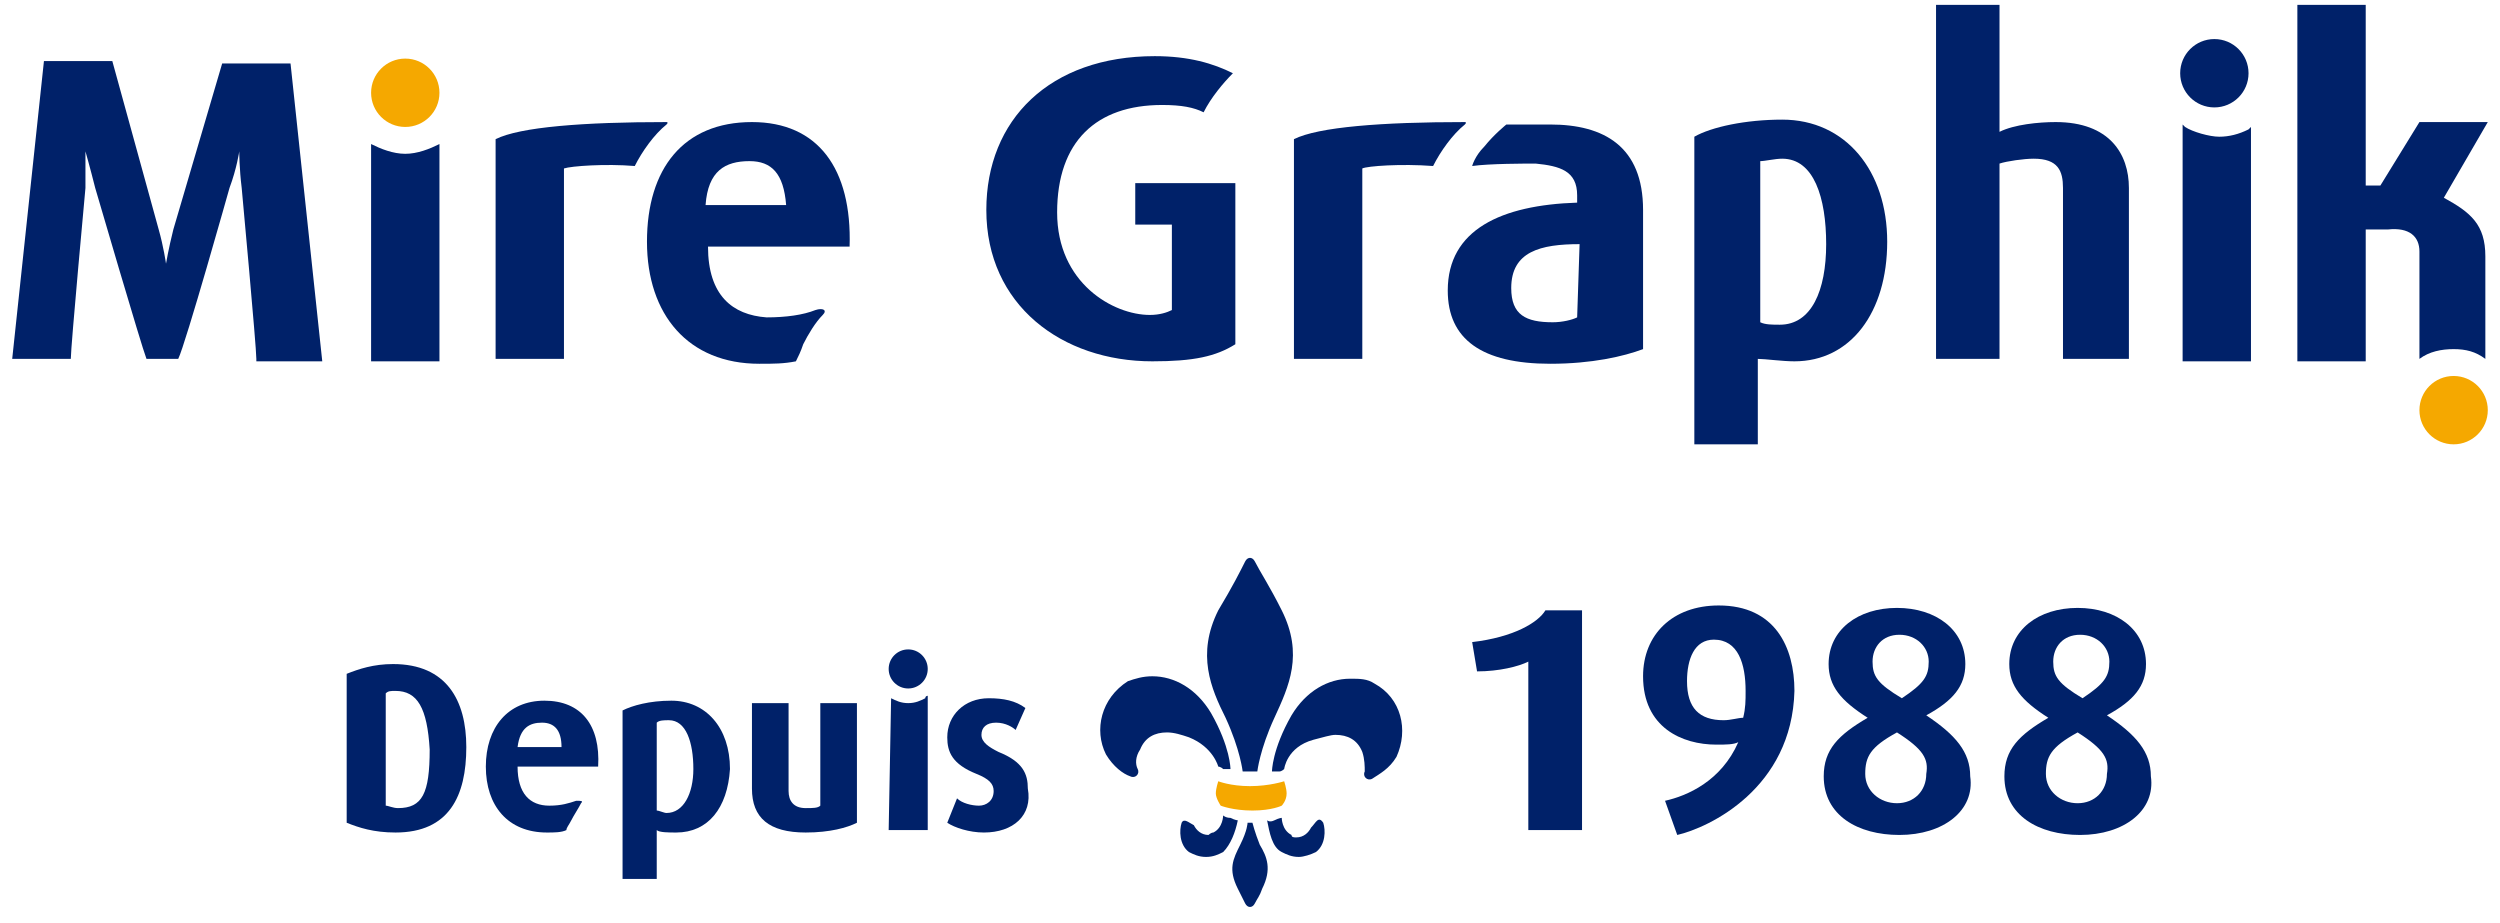 <?xml version="1.0" encoding="utf-8"?>
<!-- Generator: Adobe Illustrator 27.8.0, SVG Export Plug-In . SVG Version: 6.00 Build 0)  -->
<svg version="1.1" id="Calque_1" xmlns="http://www.w3.org/2000/svg" xmlns:xlink="http://www.w3.org/1999/xlink" x="0px" y="0px"
	 viewBox="0 0 102.4 37.8" style="enable-background:new 0 0 102.4 37.8;" xml:space="preserve">
<style type="text/css">
	.st0{fill:#002169;}
	.st1{fill:#F5A800;}
</style>
<g>
	<path class="st0" d="M99.1,10.3v4.4c0.4-0.3,0.9-0.4,1.4-0.4s0.9,0.1,1.3,0.4v-4.2c0-1.3-0.6-1.8-1.7-2.4l1.8-3.1h-2.8l-1.6,2.6
		h-0.6V0.2h-2.8v14.6h2.8V9.4h0.9C98.7,9.3,99.1,9.7,99.1,10.3L99.1,10.3z"/>
	<path class="st0" d="M58.7,6.8C59,6.2,59.5,5.5,60,5.1C60.1,5,60,5,60,5c-3.4,0-6,0.2-7,0.7v9h2.8V6.9C56,6.8,57.4,6.7,58.7,6.8
		L58.7,6.8z"/>
	<path class="st0" d="M46.5,9.2H48v3.5c-0.2,0.1-0.5,0.2-0.9,0.2c-1.5,0-3.8-1.3-3.8-4.2s1.6-4.4,4.3-4.4c0.8,0,1.3,0.1,1.7,0.3
		C49.6,4,50.1,3.4,50.5,3c-0.8-0.4-1.8-0.7-3.2-0.7c-4.3,0-6.9,2.6-6.9,6.3c0,3.9,3.1,6.2,6.8,6.2c1.7,0,2.6-0.2,3.4-0.7V7.5h-4.1
		V9.2L46.5,9.2z"/>
	<path class="st0" d="M63.5,14.9c-2.8,0-4.2-1-4.2-3c0-2.5,2.2-3.5,5.3-3.6V8c0-1-0.7-1.2-1.7-1.3c-0.4,0-1.9,0-2.6,0.1
		c0,0,0.1-0.4,0.5-0.8c0.4-0.5,0.9-0.9,0.9-0.9c0.7,0,0.9,0,1.8,0c2.2,0,3.8,0.9,3.8,3.5v5.7C66.5,14.6,65.2,14.9,63.5,14.9
		L63.5,14.9z M64.7,10c-1.6,0-2.8,0.3-2.8,1.8c0,1.1,0.6,1.4,1.7,1.4c0.4,0,0.8-0.1,1-0.2L64.7,10L64.7,10z"/>
	<path class="st0" d="M89.5,5.2c-0.1-0.1-0.1-0.1-0.1-0.1v9.7h2.8V5.2l-0.1,0.1c-0.4,0.2-0.8,0.3-1.2,0.3S89.8,5.4,89.5,5.2
		L89.5,5.2z"/>
	<path class="st0" d="M10.5,14.7c0-0.5-0.6-7-0.6-7C9.8,6.9,9.8,6.2,9.8,6.2l0,0c0,0-0.1,0.7-0.4,1.5c0,0-1.8,6.4-2.1,7H6
		c-0.2-0.5-2.1-7-2.1-7C3.7,6.9,3.5,6.2,3.5,6.2l0,0c0,0,0,0.7,0,1.5c0,0-0.6,6.5-0.6,7H0.5L1.8,2.5h2.8l1.9,6.9
		c0.2,0.7,0.3,1.4,0.3,1.4l0,0c0,0,0.1-0.6,0.3-1.4l2-6.8h2.8l1.3,12.2h-2.7V14.7z"/>
	<path class="st0" d="M26,6.8c0.3-0.6,0.8-1.3,1.3-1.7c0.1-0.1,0-0.1,0-0.1c-3.4,0-6,0.2-7,0.7v9h2.8V6.9C23.4,6.8,24.8,6.7,26,6.8
		L26,6.8z"/>
	<path class="st0" d="M16.6,6.3c-0.5,0-1-0.2-1.4-0.4v8.9H18V5.9C17.6,6.1,17.1,6.3,16.6,6.3L16.6,6.3z"/>
	<path class="st0" d="M30.8,5c-2.8,0-4.3,1.9-4.3,4.9s1.7,5,4.6,5c0.6,0,1,0,1.5-0.1c0.1-0.2,0.2-0.4,0.3-0.7
		c0.2-0.4,0.5-0.9,0.8-1.2c0.2-0.2,0-0.3-0.3-0.2c-0.5,0.2-1.2,0.3-2,0.3C30,12.9,29,12.1,29,10.1h5.8C34.9,6.9,33.5,5,30.8,5
		L30.8,5z M30.7,6.6c0.9,0,1.4,0.5,1.5,1.8h-3.3C29,7,29.7,6.6,30.7,6.6z"/>
	<path class="st0" d="M73.5,14.8c-0.5,0-1.2-0.1-1.5-0.1v3.5h-2.6V5.6c0.7-0.4,2.1-0.7,3.6-0.7c2.6,0,4.3,2.1,4.3,5
		S75.8,14.8,73.5,14.8L73.5,14.8z M73,6.5c-0.3,0-0.7,0.1-0.9,0.1v6.6c0.2,0.1,0.5,0.1,0.8,0.1c1.3,0,1.9-1.4,1.9-3.3
		S74.3,6.5,73,6.5L73,6.5z"/>
	<path class="st0" d="M84.5,14.7v-7c0-0.7-0.2-1.2-1.2-1.2c-0.4,0-1.1,0.1-1.4,0.2v8h-2.6V0.2h2.6v5.2C82.5,5.1,83.5,5,84.2,5
		c2.2,0,3,1.3,3,2.7v7C87.1,14.7,84.5,14.7,84.5,14.7z"/>
	<circle class="st1" cx="100.5" cy="16.8" r="1.4"/>
	<circle class="st0" cx="90.7" cy="3" r="1.4"/>
	<circle class="st1" cx="16.6" cy="3.8" r="1.4"/>
</g>
<g>
	<path class="st0" d="M56.3,28c-0.3-0.2-0.6-0.2-1-0.2c-0.9,0-1.8,0.5-2.4,1.5c-0.8,1.4-0.8,2.3-0.8,2.3s0.2,0,0.3,0
		s0.2-0.1,0.2-0.1s0.1-0.9,1.2-1.2c0.4-0.1,0.7-0.2,0.9-0.2c0.5,0,0.9,0.2,1.1,0.7c0.1,0.3,0.1,0.6,0.1,0.8
		c-0.1,0.2,0.1,0.4,0.3,0.3c0.3-0.2,0.7-0.4,1-0.9C57.7,29.9,57.4,28.6,56.3,28L56.3,28z"/>
	<path class="st0" d="M53.7,33.9c-0.1,0.2-0.3,0.4-0.6,0.4c-0.1,0-0.2,0-0.2-0.1c-0.4-0.2-0.4-0.7-0.4-0.7s-0.1,0-0.3,0.1
		s-0.3,0-0.3,0c0.1,0.5,0.2,1.1,0.6,1.3c0.2,0.1,0.4,0.2,0.7,0.2c0.2,0,0.5-0.1,0.7-0.2c0.4-0.3,0.4-0.9,0.3-1.2
		C54,33.4,53.9,33.7,53.7,33.9L53.7,33.9z"/>
	<path class="st0" d="M50.2,29.4c0.6,1.3,0.7,2.2,0.7,2.2s0.2,0,0.3,0s0.3,0,0.3,0s0.1-0.9,0.7-2.2c0.6-1.3,1.2-2.6,0.3-4.4
		c-0.5-1-0.9-1.6-1.1-2c-0.1-0.2-0.3-0.2-0.4,0c-0.2,0.4-0.5,1-1.1,2C49,26.8,49.6,28.2,50.2,29.4L50.2,29.4z"/>
	<path class="st0" d="M51.6,34.6c-0.2-0.5-0.3-0.9-0.3-0.9h-0.1h-0.1c0,0,0,0.3-0.3,0.9s-0.5,1-0.1,1.8c0.1,0.2,0.2,0.4,0.3,0.6
		c0.1,0.2,0.3,0.2,0.4,0c0.1-0.2,0.2-0.3,0.3-0.6C52.1,35.6,51.9,35.1,51.6,34.6L51.6,34.6z"/>
	<path class="st1" d="M52.6,32c0,0-0.6,0.2-1.4,0.2S49.9,32,49.9,32s-0.1,0.3-0.1,0.5S50,33,50,33s0.5,0.2,1.3,0.2s1.2-0.2,1.2-0.2
		s0.2-0.2,0.2-0.5C52.7,32.3,52.6,32,52.6,32L52.6,32z"/>
	<path class="st0" d="M45.3,30.9c0.3,0.5,0.7,0.8,1,0.9c0.2,0.1,0.4-0.1,0.3-0.3c-0.1-0.2-0.1-0.5,0.1-0.8c0.2-0.5,0.6-0.7,1.1-0.7
		c0.3,0,0.6,0.1,0.9,0.2c1,0.4,1.2,1.2,1.2,1.2s0.1,0,0.2,0.1c0.1,0,0.3,0,0.3,0s0-0.9-0.8-2.3c-0.6-1-1.5-1.5-2.4-1.5
		c-0.4,0-0.7,0.1-1,0.2C45.1,28.6,44.8,29.9,45.3,30.9L45.3,30.9z"/>
	<path class="st0" d="M48.4,33.7c-0.1,0.3-0.1,0.9,0.3,1.2c0.2,0.1,0.4,0.2,0.7,0.2s0.5-0.1,0.7-0.2c0.3-0.3,0.5-0.8,0.6-1.3
		c0,0-0.1,0-0.3-0.1c-0.2,0-0.3-0.1-0.3-0.1s0,0.5-0.4,0.7c-0.1,0-0.2,0.1-0.2,0.1c-0.3,0-0.5-0.2-0.6-0.4
		C48.7,33.7,48.5,33.5,48.4,33.7L48.4,33.7z"/>
	<path class="st0" d="M62.6,34v-6.9c-0.4,0.2-1.2,0.4-2.1,0.4l-0.2-1.2c1.7-0.2,2.7-0.8,3-1.3h1.5v9H62.6L62.6,34z"/>
	<path class="st0" d="M68.7,34.2l-0.5-1.4c0.9-0.2,2.3-0.8,3-2.4c-0.2,0.1-0.5,0.1-0.9,0.1c-1.4,0-3-0.7-3-2.8
		c0-1.7,1.2-2.9,3.1-2.9c2.3,0,3.1,1.7,3.1,3.5C73.4,32.3,70,33.9,68.7,34.2L68.7,34.2z M70.2,26.2c-0.8,0-1.1,0.8-1.1,1.7
		c0,1.1,0.5,1.6,1.5,1.6c0.3,0,0.6-0.1,0.8-0.1c0.1-0.4,0.1-0.7,0.1-1.1C71.5,27.2,71.2,26.2,70.2,26.2L70.2,26.2z"/>
	<path class="st0" d="M77.8,34.2c-1.7,0-3.1-0.8-3.1-2.4c0-1.1,0.6-1.7,1.8-2.4c-1.1-0.7-1.6-1.3-1.6-2.2c0-1.4,1.2-2.3,2.8-2.3
		s2.8,0.9,2.8,2.3c0,0.9-0.5,1.5-1.6,2.1c1.2,0.8,1.8,1.5,1.8,2.5C80.9,33.2,79.6,34.2,77.8,34.2L77.8,34.2z M77.7,30
		c-1.1,0.6-1.3,1-1.3,1.7c0,0.7,0.6,1.2,1.3,1.2s1.2-0.5,1.2-1.2C79,31.1,78.8,30.7,77.7,30L77.7,30z M77.8,26
		c-0.7,0-1.1,0.5-1.1,1.1s0.2,0.9,1.2,1.5c0.9-0.6,1.1-0.9,1.1-1.5S78.5,26,77.8,26z"/>
	<path class="st0" d="M85.2,34.2c-1.7,0-3.1-0.8-3.1-2.4c0-1.1,0.6-1.7,1.8-2.4c-1.1-0.7-1.6-1.3-1.6-2.2c0-1.4,1.2-2.3,2.8-2.3
		s2.8,0.9,2.8,2.3c0,0.9-0.5,1.5-1.6,2.1c1.2,0.8,1.8,1.5,1.8,2.5C88.3,33.2,87,34.2,85.2,34.2L85.2,34.2z M85.1,30
		c-1.1,0.6-1.3,1-1.3,1.7c0,0.7,0.6,1.2,1.3,1.2s1.2-0.5,1.2-1.2C86.4,31.1,86.2,30.7,85.1,30L85.1,30z M85.2,26
		c-0.7,0-1.1,0.5-1.1,1.1s0.2,0.9,1.2,1.5c0.9-0.6,1.1-0.9,1.1-1.5C86.4,26.5,85.9,26,85.2,26z"/>
	<path class="st0" d="M16.2,34.1c-0.9,0-1.5-0.2-2-0.4v-6.1c0.5-0.2,1.1-0.4,1.9-0.4c2.2,0,3,1.5,3,3.4
		C19.1,32.6,18.4,34.1,16.2,34.1L16.2,34.1z M16.2,28.3c-0.2,0-0.3,0-0.4,0.1V33c0.1,0,0.3,0.1,0.5,0.1c1,0,1.3-0.6,1.3-2.4
		C17.5,29,17.1,28.3,16.2,28.3L16.2,28.3z"/>
	<path class="st0" d="M33,34.1c-1.5,0-2.2-0.6-2.2-1.8v-3.5h1.5v3.6c0,0.4,0.2,0.7,0.7,0.7c0.3,0,0.5,0,0.6-0.1v-4.2h1.5v4.9
		C34.7,33.9,34,34.1,33,34.1L33,34.1z"/>
	<path class="st0" d="M40.3,34.1c-0.6,0-1.2-0.2-1.5-0.4l0.4-1c0.2,0.2,0.6,0.3,0.9,0.3s0.6-0.2,0.6-0.6c0-0.3-0.2-0.5-0.7-0.7
		c-1-0.4-1.2-0.9-1.2-1.5c0-0.9,0.7-1.6,1.7-1.6c0.6,0,1.1,0.1,1.5,0.4l-0.4,0.9c-0.1-0.1-0.4-0.3-0.8-0.3c-0.4,0-0.6,0.2-0.6,0.5
		s0.3,0.5,0.7,0.7c1,0.4,1.2,0.9,1.2,1.5C42.3,33.4,41.5,34.1,40.3,34.1L40.3,34.1z"/>
	<path class="st0" d="M22.3,28.7c-1.5,0-2.4,1.1-2.4,2.7c0,1.6,0.9,2.7,2.5,2.7c0.3,0,0.6,0,0.8-0.1c0-0.1,0.1-0.2,0.2-0.4
		s0.3-0.5,0.4-0.7c0.1-0.1,0-0.1-0.2-0.1C23.3,32.9,23,33,22.5,33c-0.8,0-1.3-0.5-1.3-1.6h3.3C24.6,29.7,23.8,28.7,22.3,28.7
		L22.3,28.7z M22.2,29.6c0.5,0,0.8,0.3,0.8,1h-1.8C21.3,29.8,21.7,29.6,22.2,29.6z"/>
	<path class="st0" d="M27.7,34.1c-0.3,0-0.7,0-0.8-0.1v2h-1.4v-6.9c0.4-0.2,1.1-0.4,2-0.4c1.4,0,2.4,1.1,2.4,2.8
		C29.8,33.1,29,34.1,27.7,34.1L27.7,34.1z M27.4,29.5c-0.2,0-0.4,0-0.5,0.1v3.6c0.1,0,0.3,0.1,0.4,0.1c0.7,0,1.1-0.8,1.1-1.8
		C28.4,30.4,28.1,29.5,27.4,29.5L27.4,29.5z"/>
	<path class="st0" d="M36.5,28.6L36.5,28.6L36.4,34H38v-5.5c0,0-0.1,0-0.1,0.1c-0.2,0.1-0.4,0.2-0.7,0.2S36.7,28.7,36.5,28.6
		L36.5,28.6z"/>
	<circle class="st0" cx="37.2" cy="27.4" r="0.8"/>
</g>
</svg>
